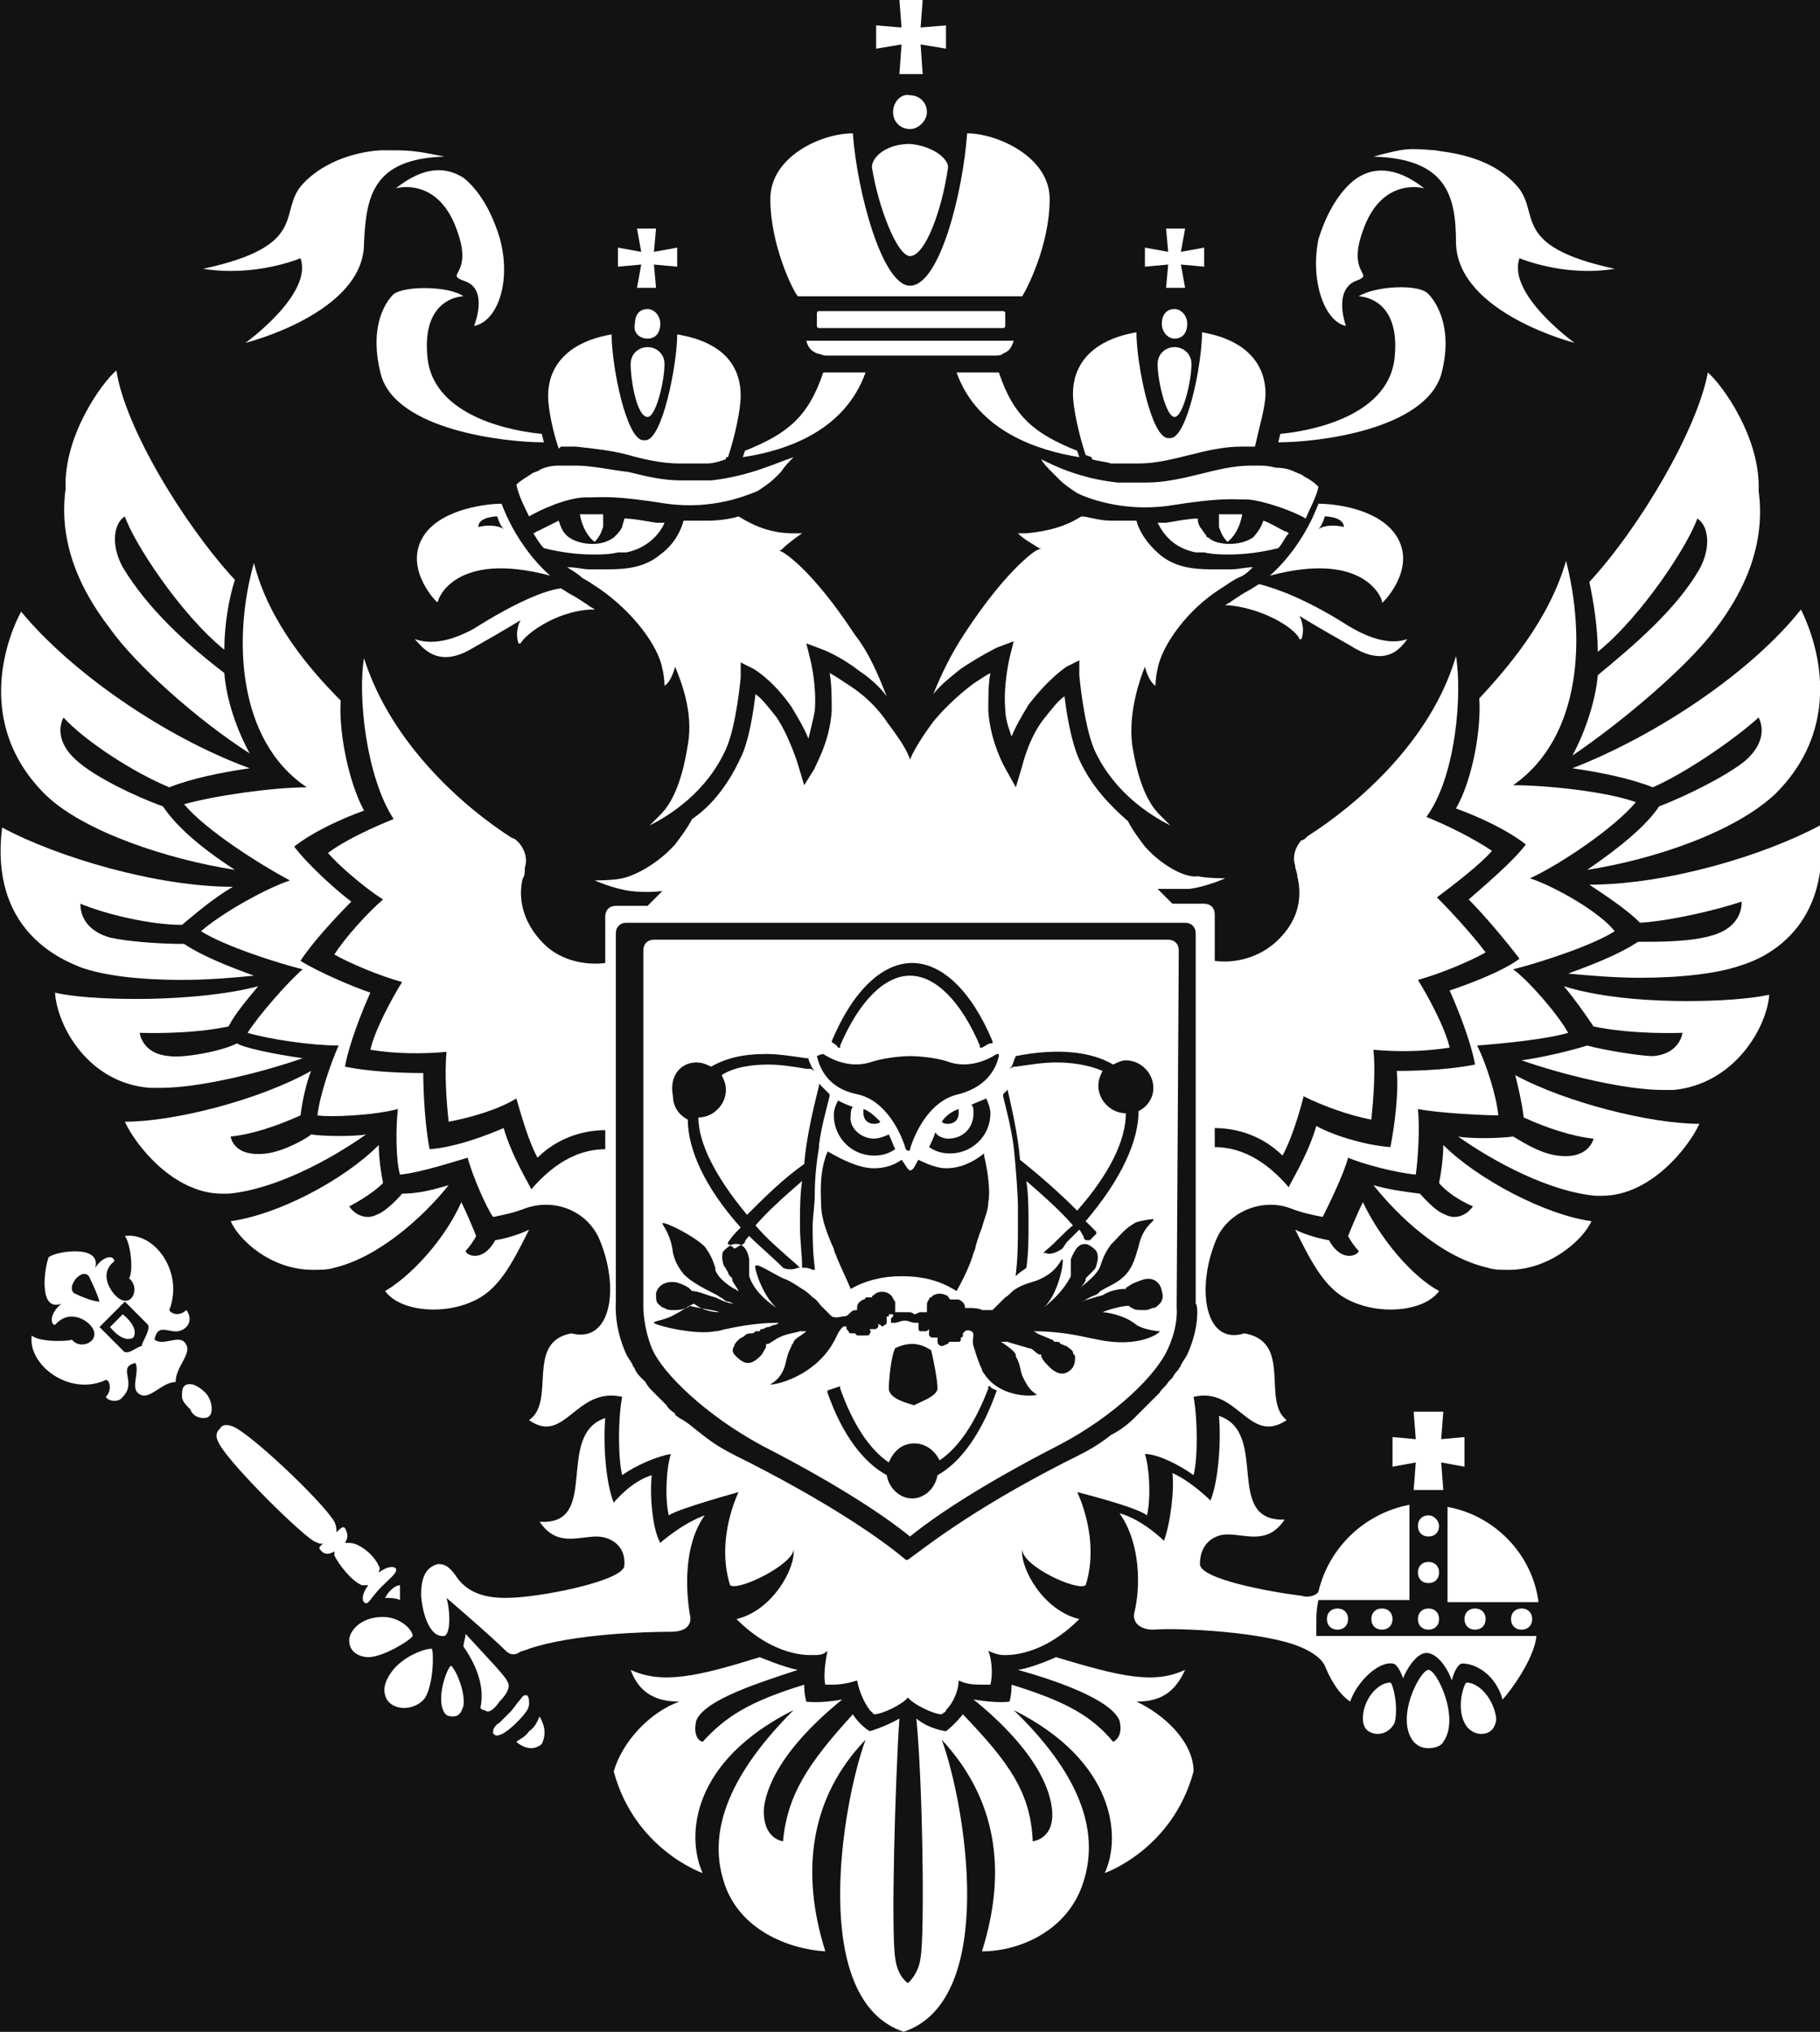 <?xml version="1.0" encoding="UTF-8"?> <svg xmlns="http://www.w3.org/2000/svg" width="86" height="96" viewBox="0 0 86 96" fill="none"><rect x="0" y="0" width="86" height="96" fill="#808080" stroke="none"/><g clip-path="url(#clip0_36_2)"><rect width="86" height="96" fill="#121212"></rect><path d="M67.5 71.6C67.2 71.6 67 71.8 67 72.1C67 72.4 67.2 72.6 67.5 72.6C67.8 72.6 68 72.4 68 72.1C68 71.9 67.8 71.6 67.5 71.6Z" fill="white"></path><path d="M69.2 76.5C69.2 76.8 69.4 77 69.7 77C70 77 70.2 76.8 70.2 76.5C70.2 76.2 70 76 69.7 76C69.4 76 69.2 76.2 69.2 76.5Z" fill="white"></path><path d="M67.5 76C67.2 76 67 76.2 67 76.5C67 76.8 67.2 77 67.5 77C67.8 77 68 76.8 68 76.5C68 76.2 67.8 76 67.5 76Z" fill="white"></path><path d="M71.4 76.5C71.4 76.8 71.6 77 71.9 77C72.2 77 72.4 76.8 72.4 76.5C72.4 76.2 72.2 76 71.9 76C71.6 76 71.4 76.2 71.4 76.5Z" fill="white"></path><path d="M66.8 66.7L66.9 68L65.8 67.9V69.3L66.9 69.1L66.8 70.4H68.2L68.1 69.1L69.2 69.3V67.9L68.1 68L68.2 66.7H66.8Z" fill="white"></path><path d="M68.4 71.2V75.7H72.7C72.4 73.4 70.6 71.6 68.4 71.2Z" fill="white"></path><path d="M67.5 73.8C67.2 73.8 67 74 67 74.3C67 74.6 67.2 74.8 67.5 74.8C67.8 74.8 68 74.6 68 74.3C68 74 67.8 73.8 67.5 73.8Z" fill="white"></path><path d="M69.3 79.5C69.2 79.5 68.8 80.6 69.2 81.4C69.4 81.8 69.8 82 70.2 81.9C70.6 81.8 70.7 81.4 70.7 81.2C70.6 80.3 69.9 79.5 69.3 79.5Z" fill="white"></path><path d="M65.7 79.5C65.1 79.5 64.4 80.3 64.4 81.2C64.4 81.5 64.5 81.8 64.9 81.9C65.3 82 65.7 81.8 65.9 81.4C66.1 80.6 65.8 79.5 65.7 79.5Z" fill="white"></path><path d="M67.5 78.9C67.1 78.9 65.9 81.2 66.8 82.3C67 82.5 67.2 82.6 67.5 82.6C67.8 82.6 68.1 82.5 68.2 82.3C69 81.2 67.9 78.9 67.5 78.9Z" fill="white"></path><path d="M62.2 76.5C62.2 76 62.3 75.6 62.3 75.6H66.6V75.2V72V71.1C64.5 71.5 62.8 73.1 62.3 75.2C62.2 75.4 61.8 75.5 61.5 75.4C59.9 75.2 56.7 74.6 56.7 73.9C56.7 72.9 57.4 72.5 58 72.5C58.9 72.5 59.9 73 60.7 71.8C57.8 71.9 60 67.7 57.6 66.9C57.7 68 57.6 69.9 57.2 70.9C57.2 70.9 56.3 70 55.4 69.6C55.5 70.4 55.3 72 55 72.8C55 72.8 54 71.8 52.9 71.5C53.9 72.9 53.9 75 53.6 76.2C53.5 76.6 53.8 77 54.5 77C55.7 76.9 59.7 77.1 61.4 77.8C61.9 78 62.4 78.3 62.6 78.7C62.8 79.2 63.2 80 63.8 80.4C64.1 79.5 65.1 78.5 65.8 78.6C66 78.6 66.2 79 66.3 79.3C66.4 79 66.9 78.1 67.4 78.1C67.9 78.1 68.4 78.8 68.6 79.4C68.7 79 68.9 78.6 69.1 78.6C69.8 78.6 70.7 79.2 71 80.3C71.3 80 72.5 78.4 72.6 77.3H62.2C62.2 77.4 62.2 77 62.2 76.5Z" fill="white"></path><path d="M64.8 76.5C64.8 76.8 65 77 65.3 77C65.6 77 65.8 76.8 65.8 76.5C65.8 76.2 65.6 76 65.3 76C65 76 64.8 76.2 64.8 76.5Z" fill="white"></path><path d="M62.7 76.5C62.7 76.8 62.9 77 63.2 77C63.5 77 63.7 76.8 63.7 76.5C63.7 76.2 63.5 76 63.2 76C62.9 76 62.7 76.2 62.7 76.5Z" fill="white"></path><path d="M21.3 78.7C21.1 78.9 20.7 80 20.9 80.7C21 81 21.1 81.1 21.4 81.1C21.7 81.1 21.8 80.9 21.9 80.6C22 79.9 21.5 78.8 21.3 78.7Z" fill="white"></path><path d="M25 81.8C24.8 82.1 24.5 82.2 24.4 82.3C24.5 82.4 24.8 82.6 25.1 82.6C25.3 82.6 25.5 82.5 25.6 82.4C25.9 81.8 25.6 81.3 25.5 81.1C25.4 81.3 25.3 81.6 25 81.8Z" fill="white"></path><path d="M23.6 80.4C24 80 24.1 79.7 24 79.5C23.9 79.2 23 78.3 22 77.2C22 77.4 21.9 77.6 21.9 77.8C22.6 78.8 22.9 79.8 22.7 80.7C22.8 80.8 22.8 80.8 22.9 80.8C23.1 81 23.4 80.7 23.6 80.4Z" fill="white"></path><path d="M25 80.5C25 80.3 25 80.2 24.9 80.1H24.8C24.7 80.1 24.6 80.3 24.5 80.4C24.4 80.5 24.3 80.7 24.1 80.9C23.9 81.1 23.8 81.2 23.6 81.4C23.4 81.5 23.3 81.7 23.3 81.8C23.3 81.8 23.3 81.8 23.3 81.9C23.4 82 23.4 82 23.5 82C23.6 82 23.9 81.9 24.4 81.4C24.9 80.9 25 80.7 25 80.5Z" fill="white"></path><path d="M18.4 75.2C18.4 75.2 18.3 75.3 18.2 75.5C18.4 75.5 18.7 75.5 18.9 75.6C18.9 75.4 18.9 75.1 18.9 74.9C18.7 74.9 18.5 75.1 18.4 75.2Z" fill="white"></path><path d="M21.1 75.5C21.1 75.5 23.2 77.3 23.9 78C24.1 78.2 24.3 78.2 24.5 78.1C24.6 78 24.8 78 25 77.9C27.1 77.2 30.5 77.1 31.7 77.1C32.5 77.1 32.7 76.7 32.6 76.3C32.4 75.1 32.3 73 33.3 71.6C32.2 72 31.2 72.9 31.2 72.9C30.8 72.2 30.7 70.5 30.8 69.7C29.8 70 29 71 29 71C28.6 70 28.5 68.1 28.6 67C26.2 67.8 28.4 72.1 25.5 71.9C26.3 73.1 27.3 72.6 28.2 72.6C28.8 72.6 29.6 73 29.5 74C29.4 74.7 25.5 75.5 23.9 75.5C22.8 75.5 22 75.2 21.5 74.4C21.2 74 21 73.9 20.7 73.9C20.3 74 19.9 74.3 19.9 75.3C19.9 75.9 20.2 77.3 20.9 77.3C21.3 77.4 21.3 76.2 21.1 75.5Z" fill="white"></path><path d="M17.1 74.9C17.2 74.9 17.3 74.9 17.4 74.9C17.1 75.3 17.1 75.6 17.2 75.7C17.4 75.9 17.5 75.5 18 75C18.5 74.5 18.8 74.3 18.7 74.1C18.6 74 18.3 74 17.9 74.3C17.9 74.2 18 74.1 17.9 74C17.7 73.5 17 72.9 16.5 72.9C16.4 72.9 16.4 72.9 16.3 72.9C16.5 72.6 16.4 72.4 16.3 72.2C16.2 72.1 16.1 72.2 15.9 72.4C15.9 72.3 15.9 72.1 15.8 71.9C15.2 70.9 11.8 67.7 11 67.4C10.5 67.2 10.4 67.5 10.4 67.5C10.4 67.5 10.1 67.7 10.3 68.1C10.6 68.9 13.9 72.2 14.8 72.8C15 72.9 15.2 73 15.3 72.9C15.1 73.1 15 73.1 15.2 73.3C15.3 73.4 15.5 73.5 15.8 73.3C15.8 73.4 15.8 73.4 15.8 73.5C16 73.9 16.6 74.7 17.1 74.9Z" fill="white"></path><path d="M19.5 77.3C19.5 77 18.9 76.4 18.1 76.4C17 76.4 16.5 77.1 16.5 77.5C16.5 78.2 17.2 78.3 17.4 78.3C18.1 78.3 19.4 77.5 19.5 77.3Z" fill="white"></path><path d="M18.5 79C18.2 79.4 18.1 79.8 18.2 80.1C18.3 80.5 18.7 80.7 19.1 80.7C19.5 80.7 19.9 80.5 20.1 80.2C20.5 79.5 20.5 78 20.4 77.9C20 77.9 19 78.3 18.5 79Z" fill="white"></path><path d="M8.7 63.4C8.4 63.1 7.7 63.6 7.3 63.3C7.5 62.3 8.2 63.3 8.8 62.7C9.1 62.4 8.9 62 8.8 61.9C8.5 62.2 8.1 62.1 8 61.9C8.7 60.1 7.3 58.2 5.9 58.4C6.2 58.8 6.3 60.1 6.1 60.4C6.6 60.8 6.3 61.7 5.7 61.4C5.3 61.2 4.6 60.2 5.4 59.6C5.4 59.3 4.9 59.3 4.5 59.9C4.8 58.8 2.7 59.1 2.3 59.4C2.1 59.9 1.8 62 2.9 61.6C2.3 62.1 2.4 62.6 2.6 62.6C3.3 61.8 4.2 62.4 4.4 62.8C4.7 63.4 3.8 63.8 3.4 63.3C3.1 63.4 1.8 63.4 1.5 63.1C1.3 64.5 3.3 66 5 65.2C5.2 65.2 5.3 65.7 5 66C5.1 66.2 5.6 66.3 5.8 66C6.5 65.3 5.5 64.6 6.4 64.4C6.6 64.8 6.2 65.5 6.5 65.8C7 66.3 7.6 65.3 8.3 65.3C8.3 64.5 9.2 63.9 8.7 63.4ZM3.5 61.1C3.5 61.1 3.2 60.9 3.6 60.4C4 60 4.2 60.3 4.2 60.3C4.2 60.3 4.6 61.1 4.7 61.5C4.3 61.5 3.5 61.1 3.5 61.1ZM6.7 63.6C6.5 63.6 6 64.1 5.8 63.8L4.7 62.7L5.3 62.1L5.9 61.5L7 62.6C7.1 62.9 6.7 63.4 6.7 63.6Z" fill="white"></path><path d="M9 65.4C8.9 65.4 8.8 65.4 8.7 65.5C8.6 65.6 8.6 65.8 8.6 66C8.6 66.2 8.8 66.4 9 66.6C9.1 66.9 9.4 67 9.6 67C9.7 67 9.8 67 9.9 66.9C10.1 66.7 10 66.1 9.7 65.8C9.5 65.6 9.2 65.4 9 65.4Z" fill="white"></path><path d="M5.8 62.1L5.5 62.4L5.2 62.7C5.2 62.7 5.8 63.5 6.3 63.2C6.6 62.7 5.8 62.1 5.8 62.1Z" fill="white"></path><path d="M64.2 59.1C64.2 59.3 63.4 59.7 62.8 58.6C62.2 58.5 61.6 58.3 61.2 58.1C61.9 59.5 62.5 60.7 63.5 61.3C65 62.2 67.3 62 68 61C66.7 60.3 65.2 58.5 64.4 56.8C64.2 57.2 63.9 57.9 63.7 58.4C63.8 58.6 64 58.9 64.2 59.1Z" fill="white"></path><path d="M78.1 37.2C79.7 36.5 82 34.9 83.1 33.9C83.2 34.1 83.6 35 82.4 36C81.5 36.7 79.7 37.6 78.4 38.1C77.8 39 76.6 40 75 41.1C78.2 40.6 82 39.3 83.9 37.5C87.4 34 85.6 29.8 85.1 28.8C82.8 31.7 78.4 34.7 74.3 36.3C75.7 36.5 77.1 36.8 78.1 37.2Z" fill="white"></path><path d="M75.5 30.8C77.6 29.1 79.8 25.7 80.2 24.5C80.7 24.8 80.9 25.8 80.3 26.9C79.2 28.8 77.2 30.5 75.5 31.9C75.4 33.1 74.9 34.6 74.3 35.7C76.8 34 79.7 31.5 81 29.8C82.7 27.6 83.4 25.4 83.1 23.2C83.2 20.7 81.4 18.2 80.7 17.6C80.2 20.3 77.5 24.9 75.1 27.5C75.3 28.4 75.5 29.7 75.5 30.8Z" fill="white"></path><path d="M73.9 46.6C74.4 47.2 74.9 47.9 75.3 48.5C77.2 48.9 79.5 48.8 79.5 48.8C79.5 48.8 79.4 49.8 78.1 49.9C77.5 49.9 75.7 49.6 75 49.4C74.7 49.5 73.3 49.9 71.9 50.1C73.9 50.8 76.8 51.5 78.6 51.5C78.8 51.5 78.9 51.5 79.1 51.5C82 51.2 83.5 48.5 83.6 47C82.7 47.2 81.2 47.3 79.7 47.3C78.3 47.3 75.8 47.2 73.9 46.6Z" fill="white"></path><path d="M86 39C83.4 40.4 78.8 41.8 75.1 41.8C76 42.4 76.9 43 77.5 43.6C79 43.5 81.1 43 82.3 42.6C82.3 42.8 82.3 43.8 80.9 44.2C79.9 44.5 78.5 44.5 77.4 44.5C76.5 45.1 75.2 45.6 74.1 46C75.1 46.1 76.4 46.2 77.5 46.2C79.4 46.2 81.2 46 82.3 45.6C83.3 45.3 86.6 43.9 86 39Z" fill="white"></path><path d="M72 52.8C73.1 53.3 74.3 53.7 75.3 53.8C75.3 53.8 75.1 54.8 73.6 54.6C72.7 54.5 71.7 53.8 71.5 53.7C70.8 53.8 69.4 53.8 68.9 53.7C70.6 54.9 73.2 56.3 75.4 56.5C75.5 56.5 75.6 56.5 75.7 56.5C78 56.5 79.8 54.2 80.3 53.1C78 53.1 74 52.1 71.6 50.8C71.7 51.2 71.9 52 72 52.8Z" fill="white"></path><path d="M68 55.9C68.6 56.6 69.6 57 69.6 57C69.6 57 69.3 57.5 68.7 57.5C68.5 57.5 68.3 57.4 68.1 57.3C67.7 57.1 67.1 56.4 67.1 56.4C66.3 56.3 65.6 56.2 64.9 56C66.1 57.5 68.1 59.4 70.3 59.9C70.6 60 70.9 60 71.3 60C73.2 60 74.8 58.6 75.2 57.7C73 57.4 69.8 55.7 68.2 54.1C68.2 54.7 68.1 55.4 68 55.9Z" fill="white"></path><path d="M53.7 80.4C54.8 80.4 55.5 80 56 78.9C54.5 79.6 52.9 79.2 49.9 78.3C49.9 78.3 48.8 78.8 48.1 78.9C49.9 79.4 52.5 80.3 52.9 81.3C53.1 82.1 52.6 82.3 52.6 82.3C51.6 81.1 50.4 80.4 47.8 79.6C47.8 80.1 47.7 80.4 47.7 80.4C47.7 80.4 47.2 80.5 46 80.3C47 81.1 49.4 83.2 49.7 85.4C49.9 86.9 48.8 87 48.8 87C48.7 84.7 47.7 83.3 45.5 81C45.5 81 45.1 81.5 44.7 81.8C44.7 81.8 43.9 81.7 43.3 81.2C43.6 84.2 43.7 91.4 43.5 92.5C43.4 93.3 42.9 93.7 42.9 93.7C42.9 93.7 42.4 93.4 42.3 92.5C42.1 91.3 42.3 84.1 42.5 81.2C41.8 81.6 41.1 81.8 41.1 81.8C40.6 81.5 40.3 81 40.3 81C38.2 83.3 37.2 84.8 37 87C37 87 36 86.9 36.1 85.4C36.4 83.2 38.8 81.1 39.8 80.3C38.7 80.5 38.1 80.4 38.1 80.4C38.1 80.4 38 80.1 38 79.6C35.4 80.4 34.3 81.1 33.2 82.3C33.2 82.3 32.7 82.2 32.9 81.3C33.3 80.3 35.9 79.5 37.7 78.9C37.1 78.8 35.9 78.3 35.9 78.3C33 79.2 31.3 79.6 29.8 78.9C30.2 80 31 80.4 32.1 80.4C30.7 80.9 29.4 82.3 29 83.7C30 87.4 33.2 88.5 33.2 88.5C32.4 86.7 32.7 83.2 37.5 80.8C34.6 83.7 33.4 86.4 34.2 88.9C34.9 91.2 37.3 92.1 39 92.2C37.8 88.4 38.3 84.9 40.9 82.2C39.8 85.2 38.2 94.5 42.7 96C47.2 94.5 45.6 85.2 44.5 82.2C47.1 85 47.6 88.4 46.4 92.2C48.2 92.2 50.5 91.2 51.2 88.9C52 86.4 50.9 83.7 47.9 80.8C52.7 83.2 53 86.8 52.2 88.5C52.2 88.5 55.4 87.4 56.4 83.7C56.4 82.3 55 81 53.7 80.4Z" fill="white"></path><path d="M22.7 61.3C23.7 60.7 24.3 59.5 25 58.1C24.6 58.3 24 58.5 23.4 58.6C22.8 59.7 22 59.3 22 59.1C22.2 58.9 22.4 58.6 22.5 58.4C22.3 57.9 22 57.2 21.8 56.8C21 58.6 19.4 60.3 18.2 61C18.9 62 21.2 62.2 22.7 61.3Z" fill="white"></path><path d="M11.1 41.1C9.4 40 8.3 39 7.7 38.1C6.3 37.6 4.5 36.7 3.7 36C2.5 35 2.9 34.1 3 33.9C4 35 6.3 36.5 8 37.2C9 36.8 10.4 36.5 11.8 36.3C7.7 34.8 3.3 31.7 1 28.9C0.5 29.8 -1.4 34.1 2.2 37.6C4 39.3 7.9 40.6 11.1 41.1Z" fill="white"></path><path d="M11.8 35.6C11.2 34.5 10.7 33.1 10.6 31.8C8.9 30.5 7 28.8 5.8 26.8C5.2 25.7 5.4 24.7 5.9 24.4C6.3 25.6 8.5 29 10.6 30.7C10.6 29.6 10.8 28.3 11.1 27.4C8.7 24.8 5.9 20.2 5.5 17.5C4.8 18.1 3 20.6 3.1 23.1C2.8 25.3 3.5 27.5 5.2 29.7C6.4 31.4 9.3 34 11.8 35.6Z" fill="white"></path><path d="M10.8 48.5C11.1 47.9 11.7 47.2 12.2 46.6C10.3 47.1 7.8 47.2 6.5 47.2C4.9 47.2 3.4 47.1 2.6 46.9C2.7 48.5 4.2 51.2 7.1 51.4C7.3 51.4 7.4 51.4 7.6 51.4C9.4 51.4 12.3 50.7 14.3 50C12.9 49.8 11.5 49.5 11.2 49.3C10.4 49.7 8.6 50 8 49.9C6.7 49.8 6.6 48.8 6.6 48.8C6.6 48.8 8.9 48.9 10.8 48.5Z" fill="white"></path><path d="M3.8 45.7C4.9 46.1 6.6 46.3 8.6 46.3C9.8 46.3 11 46.2 12 46.1C10.9 45.7 9.6 45.2 8.7 44.6C7.6 44.6 6.1 44.5 5.2 44.3C3.8 43.9 3.8 42.9 3.8 42.7C5 43.2 7.1 43.7 8.6 43.7C9.2 43.2 10 42.5 11 41.9C7.4 41.9 2.7 40.5 0.1 39.1C-0.5 43.9 2.8 45.3 3.8 45.7Z" fill="white"></path><path d="M10.5 56.4C10.6 56.4 10.7 56.4 10.8 56.4C13 56.2 15.6 54.8 17.3 53.6C16.8 53.7 15.3 53.7 14.7 53.6C14.5 53.8 13.4 54.4 12.6 54.5C11 54.7 10.9 53.7 10.9 53.7C11.9 53.6 13.1 53.2 14.2 52.7C14.3 51.9 14.5 51.1 14.7 50.6C12.2 52 8.2 53 5.9 53C6.4 54.1 8.2 56.4 10.5 56.4Z" fill="white"></path><path d="M14.8 60C15.1 60 15.5 60 15.8 59.9C17.9 59.4 20 57.5 21.2 56C20.5 56.2 19.8 56.4 19 56.4C19 56.4 18.5 57 18 57.3C17.8 57.4 17.6 57.5 17.4 57.5C16.8 57.5 16.5 57 16.5 57C16.5 57 17.5 56.5 18.1 55.9C18 55.4 17.9 54.7 17.9 54.1C16.2 55.8 13.1 57.4 10.9 57.7C11.3 58.6 12.8 60 14.8 60Z" fill="white"></path><path d="M42.2 5.3C42.2 5.8 42.6 6.1 43 6.1C43.4 6.1 43.8 5.7 43.8 5.3C43.8 4.8 43.4 4.5 43 4.5C42.6 4.4 42.2 4.8 42.2 5.3Z" fill="white"></path><path d="M42.5 3.5H43.6L43.5 2.1L44.7 2.3V1.2L43.5 1.3L43.6 0H42.5L42.6 1.3L41.4 1.2V2.3L42.6 2.1L42.5 3.5Z" fill="white"></path><path d="M38.6 16.7C38.7 16.7 38.9 16.8 39 16.8H47C47.2 16.8 47.3 16.8 47.4 16.7C47.7 16.6 47.8 16.4 47.9 16.1H38.1C38.2 16.5 38.4 16.6 38.6 16.7Z" fill="white"></path><path d="M47.4 15.5C47.5 15.5 47.5 15.4 47.5 15.4V14.8C47.5 14.7 47.4 14.7 47.4 14.7H38.7C38.6 14.7 38.6 14.8 38.6 14.8V15.4C38.6 15.5 38.7 15.5 38.7 15.5H47.4Z" fill="white"></path><path d="M48.3 14C48.5 13.7 49.6 11.6 49.6 9.4C49.6 7.4 47.1 6.3 45.7 6.3C45.5 9.1 44.4 13.5 43 13.5C41.7 13.5 40.5 9.1 40.3 6.3C38.8 6.3 36.4 7.4 36.4 9.4C36.4 11.6 37.5 13.8 37.7 14H48.3Z" fill="white"></path><path d="M43 12.1C43.7 12.1 44.5 10 44.8 7.9C44.8 7.5 44.1 6.9 43 6.8C41.9 6.8 41.2 7.4 41.2 7.9C41.5 9.8 42.4 12.1 43 12.1Z" fill="white"></path><path d="M55.7 44.9C55.7 44.6 55.5 44.4 55.2 44.4H30.9C30.6 44.4 30.4 44.6 30.4 44.9V61.6V61.7V61.8C30.4 61.8 30.4 62.7 30.8 63.7C31.3 64.9 33.4 66.9 36 68.3C39.7 70.2 41.9 71.7 43 72.6C44.1 71.7 46.3 70.2 50 68.3C52.7 66.9 54.7 64.9 55.2 63.7C55.7 62.6 55.6 61.8 55.6 61.8L55.7 44.9ZM47.5 51C47.8 52.3 48.1 53.6 48.2 54.8C49.2 55.6 50.1 56.4 50.9 57.2C52.4 55.5 53.2 53.9 53.2 52.6C52.5 52.6 51.9 52 51.9 51.3C51.9 51 52 50.8 52.1 50.6C51.4 50.3 50.6 50.2 49.9 50.2C49.3 50.2 48.7 50.3 48 50.4H47.9L47.7 50.5L47.8 50.4C47.9 50.2 47.9 50.1 48 49.9C50 49.5 51.6 49.7 52.6 50.3C52.8 50.2 53 50.1 53.2 50.1C53.9 50.1 54.5 50.7 54.5 51.4C54.5 51.9 54.2 52.3 53.8 52.5C53.8 53.9 53 55.7 51.3 57.7C51.4 57.8 51.5 57.9 51.6 58C51.7 58.1 51.7 58.1 51.8 58.2V58.3C51.7 58.4 51.6 58.5 51.5 58.6H51.4C51.4 58.6 51.4 58.6 51.3 58.6C51.2 58.5 51.2 58.5 51.2 58.4C51.1 58.3 51.1 58.2 51 58.1C50.8 58.3 50.6 58.5 50.4 58.7L50.2 59C49.9 59.2 49.6 59.3 49.4 59.2H49.3L49.4 59.1C49.9 58.7 50.3 58.2 50.7 57.9C50.1 57.2 49.3 56.5 48.5 55.8C48.6 56.5 48.6 57.2 48.6 57.9C48.6 58.5 48.6 59.2 48.5 59.9C48.4 60 48.2 60.1 48.1 60.2L48 60.3V60.2C48.1 59.4 48.1 58.6 48.1 57.9C48.1 57.7 48.1 57.4 48.1 57.2V57C48.1 56.5 48 55.1 47.9 54.2C47.8 53.4 47.6 52.6 47.4 51.8V51.7C47.5 51.6 47.6 51.5 47.7 51.4L47.5 51ZM39.3 49.2C40.3 46.8 41.7 45.5 43.1 45.5C44.5 45.5 45.9 46.8 46.9 49.2V49.3H46.8C46.7 49.3 46.6 49.4 46.4 49.5H46.3V49.4C45.4 47.3 44.2 46.1 43 46.1C41.8 46.1 40.6 47.3 39.7 49.4V49.5H39.6C39.5 49.3 39.3 49.3 39.3 49.2ZM38.9 49.8C39.2 50 40.1 50.5 41.1 50.2C42 49.9 43 49.9 43 49.9C43 49.9 44.1 49.9 44.9 50.2C45.9 50.5 46.8 50 47.1 49.8C47.2 49.8 47.2 49.8 47.2 49.9C47.1 50.3 46.8 51.3 45.3 51.7C43.9 52 43.2 53.6 43 54.3C43 54.4 42.9 54.4 42.8 54.3C42.6 53.6 41.9 52 40.5 51.7C39 51.4 38.7 50.3 38.6 49.9C38.8 49.8 38.9 49.8 38.9 49.8ZM41.3 53.8C41.5 53.8 41.8 53.7 42 53.6C42.1 53.8 42.2 54.1 42.3 54.3C42 54.5 41.7 54.6 41.3 54.6C40.2 54.6 39.4 53.7 39.4 52.7C39.4 52.4 39.5 52.2 39.6 52C39.8 52.1 40 52.2 40.3 52.3C40.2 52.4 40.2 52.6 40.2 52.7C40.1 53.3 40.7 53.8 41.3 53.8ZM40.8 52.6C40.8 52.5 40.8 52.5 40.8 52.4C41.1 52.5 41.4 52.8 41.6 53C41.5 53.1 41.4 53.1 41.3 53.1C41 53.1 40.8 52.9 40.8 52.6ZM41.3 55.2C41.7 55.2 42.2 55.1 42.6 54.8C42.7 54.9 42.9 55.3 43 55.3C43.2 55.3 43.3 54.9 43.4 54.8C43.8 55 44.3 55.2 44.7 55.2C45.4 55.2 46 54.9 46.5 54.5C46.5 54.5 46.5 54.5 46.5 54.6C46.7 55.4 46.8 56.4 46.7 56.8C46.7 57.2 46.5 57.6 46.4 58C46.2 58.5 46.1 58.9 46.1 58.9C46.1 58.9 46.1 59 46 59.2C45.9 59.6 45.6 60.3 45.2 61C44.4 60.5 43.6 60.3 42.6 60.3C41.7 60.3 40.9 60.5 40.2 60.9C39.9 60.2 39.6 59.6 39.5 59.3C39.4 59.1 39.4 59 39.4 59C39.4 59 39.2 58.6 39 58C38.9 57.7 38.8 57.3 38.8 56.9C38.8 56.6 38.7 55.6 39 54.7C39 54.6 39.1 54.5 39.1 54.4C39.8 54.8 40.6 55.2 41.3 55.2ZM44.8 53.8C45.5 53.8 46 53.3 46 52.6C46 52.4 46 52.3 45.9 52.2C46.1 52.1 46.4 52 46.6 51.9C46.7 52.1 46.8 52.4 46.8 52.6C46.8 53.7 45.9 54.5 44.9 54.5C44.5 54.5 44.2 54.4 43.9 54.2C44 54 44.1 53.8 44.2 53.5C44.3 53.7 44.6 53.8 44.8 53.8ZM44.5 53C44.7 52.7 45 52.5 45.3 52.4C45.3 52.5 45.3 52.5 45.3 52.6C45.3 52.9 45.1 53.1 44.8 53.1C44.7 53.1 44.6 53.1 44.5 53ZM32.9 50.2C33.2 50.2 33.4 50.3 33.6 50.4C34.3 50 35.1 49.8 36.2 49.8C36.8 49.8 37.4 49.9 38.1 50H38.2C38.2 50.1 38.3 50.3 38.4 50.5L38.5 50.6L38.3 50.5C38.2 50.5 38.2 50.5 38.1 50.5C37.5 50.4 36.9 50.3 36.3 50.3C35.6 50.3 34.7 50.4 34.1 50.8C34.2 51 34.3 51.2 34.3 51.5C34.3 52.2 33.7 52.8 33 52.8C33 54 33.8 55.6 35.3 57.4C36.1 56.6 37 55.7 38 55C38.1 53.8 38.4 52.5 38.7 51.3V51.2L38.8 51.3C38.9 51.4 39 51.5 39.1 51.6C39.1 51.6 39.1 51.6 39.2 51.7V51.8C39 52.6 38.8 53.3 38.7 54.1V54.2C38.6 54.8 38.5 55.6 38.5 56.4C38.5 57 38.4 57.5 38.4 57.9C38.4 58.5 38.4 59.1 38.5 59.9V60H38.4C38.2 59.9 38.1 59.9 38 59.9H37.9V59.8C37.9 59.3 37.8 58.6 37.8 57.9C37.8 57.2 37.8 56.5 37.9 55.8C37.1 56.5 36.3 57.2 35.7 57.9C36.2 58.5 36.9 59.1 37.7 59.8L37.8 59.9H37.7C37.5 60 37.2 60 37 59.9C36.4 59.3 35.9 58.9 35.4 58.4C35.3 58.5 35.2 58.6 35.2 58.7L35.1 58.8C35 58.8 34.9 58.9 34.7 59L34.6 58.9C34.6 58.9 34.5 58.9 34.5 58.8H34.4V58.7C34.6 58.4 34.8 58.2 35 58C33.3 56.1 32.5 54.3 32.5 52.9C32.1 52.7 31.8 52.3 31.8 51.8C31.6 50.8 32.2 50.2 32.9 50.2ZM47.1 65.7C46.4 67.7 45.4 69.1 44.3 69.7C44.2 70.3 43.7 70.8 43.1 70.8C42.5 70.8 42 70.3 41.9 69.7C40.8 69.1 39.8 67.8 39.1 65.8V65.7L39.7 65.5V65.6C40.3 67.3 41.1 68.5 42 69.1C42.2 68.6 42.6 68.2 43.2 68.2C43.8 68.2 44.2 68.6 44.4 69C45.3 68.4 46.1 67.2 46.7 65.6V65.5H46.8C46.8 65.6 46.9 65.6 47.1 65.7ZM42 65.6C42 65.2 42.1 64.1 42.3 63.7C42.5 63.6 42.8 63.5 43.1 63.5C43.4 63.5 43.7 63.6 44 63.8C44.1 64.2 44.3 65.2 44.3 65.6C44.3 66 43.3 66.3 43.2 66.4C42.9 66.3 42 66.1 42 65.6ZM54.8 61.6C54.7 61.7 54.6 61.8 54.5 61.8C54.4 61.8 54.3 61.9 54.1 61.9H54C53.8 61.9 53.6 61.9 53.5 61.8C53.4 61.8 53.4 61.7 53.3 61.7C53 61.7 52.3 61.9 52.1 62C52.2 62 53.1 62.1 53.7 62.6C54 62.8 54.6 62.9 54.8 62.9C54.8 63 53.8 63.7 51.9 63.3L51.4 63.2C50.5 63 49.7 62.9 48.8 62.9C48.9 62.9 49 63 49 63C49.2 63.1 49.5 63.2 49.7 63.3C49.7 63.3 49.8 63.3 49.8 63.4H49.9C50 63.4 50.1 63.4 50.1 63.5C50.2 63.5 50.3 63.6 50.4 63.6C50.5 63.7 50.7 63.8 50.7 63.9C50.7 64 50.8 64 50.8 64.1C50.8 64.3 50.8 64.4 50.7 64.6C50.4 65 50 65 49.6 64.6L49.5 64.5C49.4 64.4 49.3 64.3 49.2 64.1V64C49.2 64 49.2 64 49.1 64C48.9 63.9 48.8 63.7 48.6 63.7C48.3 63.6 47.9 63.5 47.6 63.4C47.5 63.4 47.4 63.4 47.3 63.4C47.6 63.6 47.9 63.8 48 64C48 64 48 64 48 64.1C48.2 64.4 48.2 64.7 48.3 65C48.6 65.6 48.7 65.7 49 65.9C48.7 66 47.2 66 46.5 64.9C46.5 64.9 46.4 64.8 46.4 64.7C46.2 64.3 46.1 63.9 46 63.6C45.9 63.3 46.1 63 45.9 62.9C45.7 62.8 45.6 62.9 45.6 62.9C45.5 63 45.5 63 45.5 63V63.1C45.5 63.2 45.4 63.2 45.4 63.2V63.3C45.4 63.3 45.4 63.4 45.3 63.4C45.3 63.4 45.3 63.4 45.2 63.4C45.1 63.4 45.1 63.4 45 63.4C45 63.4 45 63.4 44.9 63.4C44.9 63.4 44.8 63.4 44.8 63.5C44.7 63.5 44.6 63.6 44.5 63.6C44.4 63.6 44.3 63.5 44.3 63.4C44.3 63.3 44.3 63.3 44.3 63.2C44.2 63.2 44.2 63.2 44.1 63.2C44 63.2 44 63.2 43.9 63.1C43.9 63 43.9 62.9 43.9 62.9C43.9 62.8 43.9 62.8 43.9 62.8C43.8 62.9 43.8 62.9 43.7 62.9C43.6 62.9 43.6 62.9 43.5 62.9C43.4 62.9 43.4 62.8 43.4 62.7V62.6C43.4 62.6 43.4 62.6 43.4 62.5C43.4 62.5 43.4 62.5 43.3 62.5H43.2C43.1 62.5 42.9 62.4 42.8 62.4C42.8 62.4 42.8 62.4 42.7 62.4C42.6 62.4 42.4 62.5 42.3 62.5H42.2H42.1C42.1 62.5 42.1 62.5 42.1 62.4C42.1 62.4 42.1 62.4 42.1 62.3L42.2 62.2C42.2 62.2 42.2 62.2 42.2 62.1C42.1 62.1 42.1 62.1 42 62.1V62.2C42 62.2 42 62.2 41.9 62.2V62.3V62.4C41.9 62.5 41.9 62.6 41.8 62.6C41.7 62.7 41.7 62.7 41.6 62.6C41.6 62.6 41.5 62.6 41.5 62.5C41.5 62.5 41.4 62.5 41.4 62.4C41.4 62.4 41.4 62.5 41.5 62.5C41.5 62.6 41.5 62.6 41.5 62.7C41.4 62.8 41.4 62.8 41.3 62.8H41.2H41.1C41.1 62.9 41.2 62.9 41.1 63C41.1 63.1 41 63.1 40.9 63.1C40.8 63.1 40.8 63.1 40.7 63.1C40.7 63.1 40.7 63.1 40.6 63.1H40.5L40.4 63C40.4 63 40.3 63 40.2 63C40.2 63 40.1 63 40.1 62.9L40 62.8V62.7C39.8 62.5 39.5 63.2 39.5 63.2C38.6 65.1 36.4 65.5 36.4 65.4C36.4 65.4 36.9 65.2 37.1 64.5C37.2 64.1 37.2 64 37.4 63.6C37.4 63.5 37.5 63.5 37.5 63.4C37.6 63.2 37.9 63.1 38.1 62.9C38 62.9 37.9 62.9 37.8 62.9C37.5 63 37.2 63 36.8 63.2C36.6 63.3 36.5 63.4 36.3 63.5C36.3 63.5 36.3 63.5 36.2 63.5V63.6C36.2 63.7 36.1 63.8 36 64L35.9 64.1C35.5 64.5 35.2 64.5 34.8 64.1L34.7 64C34.6 63.9 34.6 63.7 34.7 63.6C34.7 63.5 34.8 63.4 34.9 63.3C35 63.2 35.1 63.2 35.2 63.1C35.3 63 35.4 63 35.5 63C35.6 63 35.6 63 35.7 62.9C35.7 62.9 35.8 62.9 35.9 62.9C35.9 62.9 35.9 62.8 36 62.8C36.1 62.8 36.2 62.7 36.3 62.7C36.4 62.7 36.5 62.6 36.6 62.6C36.6 62.6 36.7 62.6 36.8 62.5C36 62.5 35.2 62.6 34.3 62.8C34.2 62.8 34 62.9 33.8 62.9C32.8 63.1 30.9 62.6 30.9 62.5C30.9 62.4 31.4 62.4 31.9 62.1C32.3 61.9 32.5 61.7 32.8 61.6C33.3 62 33.9 62 34 62C33.8 61.9 32.9 61.8 32.6 61.7C32.6 61.7 32.5 61.8 32.4 61.8C32.2 61.9 32 61.9 31.8 61.9C31.7 61.9 31.5 61.9 31.4 61.8C31.3 61.8 31.2 61.7 31.1 61.6C31 61.5 31 61.4 31 61.1C31.1 60.7 31.5 60.5 32 60.6C32.3 60.7 32.5 60.8 32.6 60.9L32.7 61C33 61 33.4 61.2 33.8 61.3C34.2 61.5 34.5 61.6 34.7 61.6C34.6 61.6 34.5 61.5 34.4 61.5C34.3 61.5 34.2 61.4 34.2 61.4C34.1 61.3 34 61.3 33.9 61.2C33.3 60.9 32.7 60.6 32.3 60.2C32 59.8 31.9 59.6 31.8 59.2C31.7 58.3 31.3 57.9 31.3 57.8C31.4 57.7 32.8 58.4 33.3 58.9C33.6 59.3 33.7 59.6 33.8 59.9V60C33.9 60.3 34.2 60.6 34.7 60.9C34.8 60.9 34.8 61 34.9 61C34.8 60.8 34.7 60.7 34.6 60.5V60.4L34.5 60.3C34.5 60.3 34.4 60.2 34.4 60.1C34.3 60 34.3 59.9 34.2 59.8C34.1 59.5 34.1 59.2 34.2 59.1C34.3 59 34.4 58.9 34.6 58.8C35 58.7 35.3 58.9 35.4 59.5C35.4 59.6 35.4 59.7 35.4 59.8C35.4 59.9 35.4 60 35.4 60.1V60.2C35.4 60.2 35.4 60.2 35.4 60.3C35.6 60.9 36.1 61.4 36.7 61.8C36 61.2 35.6 59.8 35.7 59.8C35.8 59.7 36.4 60.1 37 60.4C37.3 60.5 37.6 60.7 37.9 60.9C38.1 61 38.3 61.2 38.4 61.3C38.6 61.4 38.7 61.6 38.8 61.7C38.9 61.8 39 61.9 39.1 62C39.2 62.1 39.2 62.1 39.3 62.2C39.5 62.3 39.8 62.2 39.8 62.2C39.9 62.2 40 62.2 40.1 62.1C40.1 62.1 40.1 62.1 40.2 62C40.3 61.9 40.4 61.9 40.5 61.9V61.8C40.5 61.6 40.6 61.5 40.8 61.4C40.8 61.4 40.9 61.4 40.9 61.3H41H41.1H41.2C41.2 61.2 41.3 61.2 41.4 61.1C41.6 61 41.9 61 42.1 61.2C42.2 61.3 42.2 61.4 42.3 61.5V61.6C42.3 61.7 42.3 61.7 42.3 61.8C42.3 61.9 42.3 61.9 42.3 62C42.4 62 42.6 62 42.7 62C42.8 62 42.8 62 42.9 62C43 62 43.1 62 43.2 62.1C43.3 62.1 43.4 62 43.5 62C43.6 62 43.6 62 43.7 62H43.8C43.8 61.9 43.8 61.8 43.8 61.7C43.8 61.6 43.8 61.5 43.9 61.4C43.9 61.4 43.9 61.3 44 61.3L44.1 61.2C44.3 61.1 44.5 61.1 44.7 61.2C44.8 61.2 44.8 61.3 44.9 61.4C45 61.4 45 61.4 45.1 61.4H45.2H45.3C45.5 61.5 45.6 61.6 45.6 61.8C45.6 61.8 45.6 61.8 45.7 61.8H45.8C45.8 61.8 46.3 61.8 46.4 61.9H46.9C47 61.8 47 61.8 47.1 61.7C47.2 61.6 47.4 61.4 47.5 61.3C47.7 61.2 47.8 61 48 60.9C48.3 60.7 48.7 60.6 49 60.5C50 60.1 50.1 59.5 50.2 59.5C50.3 59.6 50 61.2 49.3 61.8C49.8 61.4 50.3 60.9 50.6 60.3C50.6 60.3 50.6 60.3 50.6 60.2V60.1C50.6 60 50.6 59.9 50.6 59.8C50.6 59.7 50.6 59.6 50.6 59.5C50.8 59 51 58.7 51.4 58.8C51.6 58.9 51.7 59 51.8 59.1C51.9 59.3 51.9 59.5 51.8 59.8C51.8 59.9 51.7 60 51.6 60.1C51.5 60.2 51.5 60.2 51.4 60.3L51.3 60.4V60.5C51.2 60.7 51.1 60.8 50.9 61C51 60.9 51 60.9 51.1 60.8C51.6 60.4 51.9 60.1 52 59.8C52.1 59.5 52.2 59.2 52.5 58.8C53 58.3 53.1 58.1 53.6 57.8C53.7 57.7 54.4 57.6 54.5 57.6C54.6 57.7 54 57.9 53.8 58.9C53.7 59.2 53.6 59.7 53.3 60.1C52.9 60.6 52.5 60.7 52 61L51.9 61.1C51.8 61.2 51.7 61.2 51.5 61.3C51.3 61.4 51.2 61.5 51.1 61.5C51.4 61.4 51.7 61.3 52.1 61.2C52.4 61 52.8 60.9 53.2 60.9C53.2 60.9 53.2 60.8 53.3 60.8C53.4 60.7 53.6 60.6 53.9 60.5C54.4 60.3 54.8 60.5 54.9 61C55 61.3 54.9 61.5 54.8 61.6Z" fill="white"></path><path d="M72.3 41.5C73.8 40.8 76.3 39.1 77.3 37.9C75.9 37.4 73.1 37.1 71.5 37.1C74.8 34.8 74.9 30 74 26.5C73.2 29.3 71.2 31.6 69.9 33C70 34.4 69.6 36.8 68.8 38.2C69.9 38.6 71.2 39.2 72.1 39.9C71.5 40.7 70.2 41.8 69.4 42.5C70.1 43.2 71.2 44.5 71.8 45.3C71 45.9 69.4 46.5 68.5 46.8C68.9 47.7 69.5 49.2 69.7 50.3C68.7 50.5 67.4 50.6 66 50.6C66.1 51.6 65.9 53.2 65.7 54.2C64.4 54.1 62.9 53.6 62.2 53.2C61.8 54.6 60.9 56 60.9 56.1C59.7 54.7 58.5 54.2 57.4 54.2V53.3C58.5 53.3 59.7 53.7 60.6 54.6C61 53.9 61.4 52.6 61.6 51.8C62.4 52.2 63.7 52.7 64.8 52.9C64.9 51.9 65 50.6 64.9 49.6C66 49.7 67.2 49.7 68.5 49.5C68.3 48.6 67.5 47.1 67 46.3C68.1 46 69.5 45.4 70.2 45C69.6 44.2 68.6 43.1 67.9 42.4C68.7 41.8 70 40.8 70.5 40.2C69.6 39.6 68.4 39 67.4 38.6C68.8 36.7 69.1 32.8 68.8 31C67.6 35.1 64 38.1 61.8 39.5C61.7 39.6 61.6 39.7 61.5 39.7C61.4 39.8 61 40.3 61.2 40.9C61.2 41.1 61.3 41.2 61.3 41.4C61.5 42.2 61.5 43.4 60.3 44.5C59.3 45.4 58.1 45.5 57.4 45.4V43.2C57.4 42.9 57.2 42.7 56.9 42.7H55.4L54.7 42C54.7 42 55.4 42 56.2 42C57 41.9 57.9 41.5 57.9 41.5C57.9 41.5 57 41.5 56.6 41.4C56.1 41.5 55 41 54.1 40C53.8 39.6 53.5 39.2 53.3 38.8C52.5 38.1 51.6 37.2 51 35.9C50.6 35 50.4 33.7 50.3 32.9C50 33.1 49.7 33.5 49.3 34C48.6 34.9 48.3 36.2 48.3 36.2L48 37.2L47.5 36.3C47.5 36.3 46.8 35.1 46.7 33.6C46.7 32.9 46.7 32.3 46.8 31.8C46.6 31.9 46.3 32.1 46 32.3C44.8 33.2 44.1 34.1 44.1 34.1C43.5 34.9 43.1 35.6 43 35.9C42.9 35.5 42.5 34.9 41.9 34.1C41.9 34.1 41.3 33.1 40 32.3C39.7 32.1 39.4 31.9 39.2 31.8C39.3 32.3 39.3 33 39.3 33.6C39.2 35.1 38.5 36.2 38.5 36.3L38 37.1L37.7 36.1C37.7 36.1 37.3 34.8 36.7 33.9C36.3 33.4 36 33 35.7 32.8C35.6 33.6 35.4 35 35 35.8C34.4 37.1 33.6 38.1 32.7 38.7C32.5 39.1 32.2 39.5 31.9 39.9C31 40.9 29.9 41.4 29.4 41.5C29 41.6 28.1 41.6 28.1 41.6C28.1 41.6 29 42 29.8 42.1C30.6 42.2 31.3 42.1 31.3 42.1L30.6 42.8H29.1C28.8 42.8 28.6 43 28.6 43.3V45.5C27.9 45.6 26.6 45.5 25.7 44.6C24.6 43.5 24.5 42.3 24.7 41.5C24.8 41.4 24.8 41.2 24.8 41C25 40.4 24.6 39.9 24.5 39.8C24.4 39.7 24.3 39.6 24.2 39.6C22 38.2 18.5 35.2 17.2 31.1C16.9 32.9 17.3 36.7 18.6 38.7C17.6 39.1 16.3 39.7 15.5 40.3C16 40.9 17.3 42 18.1 42.5C17.4 43.1 16.3 44.3 15.8 45.1C16.5 45.5 17.9 46.1 19 46.4C18.5 47.2 17.7 48.7 17.5 49.6C18.7 49.8 20 49.8 21.1 49.7C21 50.7 21.1 52.1 21.2 53C22.3 52.8 23.6 52.4 24.4 51.9C24.6 52.6 25 54 25.4 54.7C26.3 53.8 27.5 53.4 28.6 53.4V54.3C27.5 54.3 26.3 54.8 25.1 56.2C25.1 56.1 24.2 54.7 23.8 53.3C23.1 53.6 21.6 54.2 20.3 54.3C20.1 53.3 20 51.7 20 50.7C18.6 50.7 17.3 50.6 16.3 50.4C16.5 49.3 17.1 47.8 17.5 46.9C16.6 46.6 15 45.9 14.2 45.4C14.7 44.6 15.9 43.3 16.6 42.6C15.8 42 14.5 40.8 13.9 40C14.8 39.3 16.1 38.7 17.2 38.3C16.4 36.8 16 34.4 16.1 33.1C14.7 31.7 12.7 29.4 12 26.6C11 30.1 11.2 35 14.5 37.2C12.9 37.2 10.1 37.6 8.7 38C9.7 39.2 12.2 40.8 13.7 41.6C12.5 42 10.4 43.2 9.5 44C10.6 44.7 13.1 45.5 14.3 45.8C13.6 46.4 12.2 48 11.7 48.8C12.7 49.1 14.7 49.4 16 49.4C15.6 50.3 15.1 51.8 15 52.7C15.6 52.8 17.7 52.7 18.8 52.4C18.7 53.3 18.7 54.8 18.9 55.5C19.9 55.4 21.4 54.9 22.1 54.7C22.3 55.5 23 57.1 23.3 57.5C23.8 57.4 24.3 57.3 24.8 57.1C26.2 56.6 27.7 57.2 28.3 58.5C29.3 60.8 28.9 63.5 27 63C24.8 63.4 26.3 66.2 25 67.1C26.7 68.3 27.2 65.5 29.4 66C29.2 67 29.2 68.9 29.4 69.7C30.1 69.2 31.1 68.8 31.7 68.7C31.5 69.3 31.4 70.7 31.6 71.6C32 71.3 34.9 70.5 34.9 70.5C34.9 70.5 33.8 72.7 34.5 74.9C34.9 75.2 37.5 73.9 37.5 73.2C37.6 74.1 36.5 76.1 34.8 76.5C36.6 78.3 38.2 78.2 38.4 78.2C38.7 78.2 38.9 78.2 39.1 78C39 78.5 38.9 79.2 39 79.6C39.1 79.6 39.2 79.6 39.3 79.6C39.8 79.6 40.2 79.5 40.5 79.4C40.6 79.9 40.8 80.4 41.1 80.8C41.2 80.9 41.2 80.9 41.3 81C41.7 81 42.7 80.5 42.9 80.2C43.1 80.5 44.1 81 44.5 81C44.6 80.9 44.7 80.9 44.7 80.8C45.1 80.4 45.3 79.8 45.3 79.4C45.7 79.6 46.1 79.6 46.5 79.6C46.6 79.6 46.7 79.6 46.8 79.6C46.9 79.2 46.9 78.5 46.7 78C46.9 78.1 47.2 78.2 47.4 78.2C47.6 78.2 49.2 78.3 51 76.5C49.3 76.1 48.2 74.1 48.3 73.2C48.3 74 50.9 75.2 51.3 74.9C52 72.7 50.9 70.5 50.9 70.5C50.9 70.5 53.7 71.2 54.2 71.6C54.4 70.7 54.3 69.3 54.1 68.7C54.7 68.7 55.7 69.2 56.4 69.7C56.6 68.9 56.6 67.1 56.4 66C58.5 65.5 59 68.3 60.8 67.1C59.6 66.2 61.1 63.4 58.8 63C56.9 63.6 56.5 60.8 57.5 58.5C58.1 57.2 59.7 56.6 61 57.1C61.5 57.3 62 57.4 62.5 57.5C62.7 57.1 63.5 55.5 63.7 54.7C64.4 55 65.9 55.4 66.9 55.5C67 54.8 67.1 53.3 67 52.4C68 52.6 70.2 52.7 70.8 52.7C70.7 51.7 70.2 50.2 69.8 49.4C71.1 49.3 73.1 49.1 74.1 48.8C73.6 47.9 72.2 46.3 71.5 45.8C72.7 45.5 75.2 44.7 76.3 44C75.6 43.1 73.5 41.9 72.3 41.5ZM56.1 64C56 64.2 55.9 64.3 55.8 64.5C55.8 64.6 55.7 64.6 55.7 64.7C55.6 64.8 55.5 64.9 55.4 65.1C55.3 65.2 55.3 65.2 55.2 65.3C55.1 65.5 54.9 65.6 54.8 65.8C54.7 65.9 54.6 66 54.5 66.1C54.4 66.2 54.3 66.3 54.2 66.4C54.1 66.5 54 66.6 53.8 66.8C53.7 66.9 53.7 66.9 53.6 67C53.3 67.3 52.9 67.6 52.5 67.8C52 68.2 51.5 68.5 50.9 68.8C50.7 68.9 50.5 69 50.3 69.1C45.8 71.4 43.6 73.2 42.9 73.7H42.8C42.1 73.1 39.9 71.4 35.4 69.1C35.2 69 35 68.9 34.8 68.8C34.2 68.5 33.7 68.2 33.2 67.8C32.8 67.5 32.5 67.2 32.1 67C32 66.9 31.9 66.9 31.9 66.8C31.8 66.7 31.6 66.6 31.5 66.4C31.4 66.3 31.3 66.2 31.2 66.1C31.1 66 31 65.9 30.9 65.8C30.7 65.6 30.6 65.5 30.5 65.3C30.4 65.2 30.4 65.2 30.3 65.1C30.2 65 30.1 64.9 30 64.7C30 64.6 29.9 64.6 29.9 64.5C29.8 64.3 29.7 64.2 29.6 64C29 62.7 29.1 61.6 29.1 61.6V44.1C29.1 43.8 29.3 43.6 29.6 43.6H31.1H43H54.5H56C56.3 43.6 56.5 43.8 56.5 44.1V61.6C56.6 61.6 56.7 62.7 56.1 64Z" fill="white"></path><path d="M55.5 16C55.9 16 56.1 15.7 56.1 15.3C56.1 14.9 55.8 14.6 55.5 14.6C55.1 14.6 54.9 14.9 54.9 15.3C54.9 15.7 55.2 16 55.5 16Z" fill="white"></path><path d="M55.5 19.7C55.9 19.7 56.3 18 56.3 17.2C56.3 16.7 55.9 16.4 55.5 16.4C55.1 16.4 54.7 16.7 54.7 17.2C54.7 18 55.1 19.7 55.5 19.7Z" fill="white"></path><path d="M55.1 13.6H56L55.8 12.5L56.9 12.6V11.7L55.8 11.9L56 10.8H55.1L55.2 11.9L54.1 11.7V12.6L55.2 12.5L55.1 13.6Z" fill="white"></path><path d="M51.6 21.7C51.9 21.8 52.2 21.8 52.5 21.9H52.6H52.7C52.8 21.9 52.8 21.9 52.8 21.9H53C53.1 21.9 53.2 21.9 53.3 21.9C53.4 21.9 53.4 21.9 53.5 21.9C53.6 21.9 53.7 21.9 53.8 21.9C54.6 21.9 55.4 21.7 56.2 21.5C57 21.3 57.8 21.1 58.7 21.1H58.8H58.9H59H59.1H59.2H59.3C59.5 20.2 59.8 19.2 59.8 18.6C59.8 17.4 59.1 16.1 56.8 15.7C56.8 17.2 56.1 20.7 55.3 20.7H55.2C54.4 20.7 53.7 17.2 53.7 15.7C51.4 16.1 50.7 17.4 50.7 18.6C50.7 19.3 51 20.6 51.3 21.5C51.6 21.6 51.6 21.6 51.6 21.7Z" fill="white"></path><path d="M63.6 15.4C63.6 15.4 63 13.8 64 13.3C65.1 12.9 63.6 13.1 64.4 10.9C65.3 8.3 67.3 8.9 67.3 8.9C65.9 7.8 64.8 7.9 64 8.5C63.5 8.9 62.8 9.7 62.3 11.3C61.9 13.3 62.6 15.2 63.6 15.4Z" fill="white"></path><path d="M68.8 11.5C68.9 14.8 74.4 16.2 74.4 16.2C74.4 16.2 71.2 13.9 71.8 12.2C71.8 12.2 73.9 13.1 76.3 12.7C71.2 11.6 72.9 10 71.6 8.7C70.3 7.3 68.3 7.2 67.8 7.1C66.5 7 66.4 7 64.9 7.4C68.4 7.5 68.8 9.3 68.8 11.5Z" fill="white"></path><path d="M68.1 17.7C68.8 15.1 67.5 13.9 67.5 13.9C67.1 13.4 65 13.5 64.2 14C64.2 14 66.2 14 65.9 16.9C65.6 19.8 61.6 20.4 60.5 20.5L60.4 20.9C62.3 20.9 67.3 20.3 68.1 17.7Z" fill="white"></path><path d="M47.2 17.6H45.2C46.2 20.4 49.1 21.3 51 21.6L50.9 21.3C48.9 20.5 47.9 19.7 47.2 17.6Z" fill="white"></path><path d="M30.6 16C31 16 31.2 15.7 31.2 15.3C31.2 14.9 30.9 14.6 30.6 14.6C30.2 14.6 30 14.9 30 15.3C29.9 15.7 30.2 16 30.6 16Z" fill="white"></path><path d="M30.6 19.7C31 19.7 31.4 18 31.4 17.2C31.4 16.7 31 16.4 30.6 16.4C30.2 16.4 29.8 16.7 29.8 17.2C29.8 18 30.1 19.7 30.6 19.7Z" fill="white"></path><path d="M30.1 13.6H31L30.9 12.5L32 12.6V11.7L30.9 11.9L31 10.8H30.1L30.3 11.9L29.2 11.7V12.6L30.3 12.5L30.1 13.6Z" fill="white"></path><path d="M26.6 21.1H26.7H26.8H27C27.1 21.1 27.1 21.1 27.1 21.1H27.2C28.1 21.2 29 21.3 29.7 21.5C30.4 21.7 31.3 21.9 32.1 21.9C32.2 21.9 32.3 21.9 32.4 21.9C32.5 21.9 32.5 21.9 32.6 21.9C32.7 21.9 32.8 21.9 32.9 21.9H33.1H33.2H33.3H33.4C33.7 21.9 34 21.8 34.3 21.7C34.3 21.6 34.3 21.6 34.4 21.6C34.7 20.7 35 19.4 35 18.7C35 17.5 34.4 16.2 32 15.8C32 17.2 31.3 20.8 30.5 20.8H30.4C29.6 20.8 28.9 17.3 28.9 15.8C26.6 16.2 25.9 17.5 25.9 18.7C25.9 19.3 26.1 20.3 26.4 21.2C26.5 21.1 26.5 21.1 26.6 21.1Z" fill="white"></path><path d="M18.7 8.9C18.7 8.9 20.7 8.3 21.6 10.9C22.4 13.1 20.9 12.9 22 13.3C23.1 13.7 22.4 15.4 22.4 15.4C23.5 15.2 24.2 13.3 23.6 11.2C23.1 9.6 22.4 8.8 21.9 8.4C21.1 7.9 20.1 7.8 18.7 8.9Z" fill="white"></path><path d="M14.2 12.2C14.8 13.9 11.6 16.2 11.6 16.2C11.6 16.2 17.2 14.8 17.2 11.5C17.3 9.3 17.6 7.5 21 7.4C19.5 7.1 19.4 7.1 18.1 7.1C17.6 7.1 15.6 7.3 14.3 8.7C13.1 10 14.7 11.6 9.6 12.7C12.1 13.1 14.2 12.2 14.2 12.2Z" fill="white"></path><path d="M20.2 16.9C19.9 14 21.9 14 21.9 14C21.2 13.5 19.1 13.5 18.6 13.9C18.6 13.9 17.3 15 18 17.7C18.7 20.3 23.8 20.9 25.7 20.9L25.6 20.5C24.5 20.4 20.5 19.8 20.2 16.9Z" fill="white"></path><path d="M40.9 17.6H38.9C38.2 19.7 37.2 20.5 35.2 21.3L35.1 21.6C37.1 21.3 39.9 20.4 40.9 17.6Z" fill="white"></path><path d="M45.6 29.9C45 30.8 44.5 31.8 44.1 32.8C44.4 32.4 44.9 32 45.4 31.6C46.3 31 47.1 30.6 47.1 30.6L47.9 30.3L47.7 31.1C47.7 31.1 47.4 32.4 47.5 33.5C47.5 34 47.7 34.5 47.8 34.8C48 34.3 48.3 33.8 48.6 33.3C49.6 32 50.4 31.5 50.4 31.5L51 31.2V31.9C51 31.9 51.2 34.2 51.7 35.4C52.6 37.4 54.3 38.5 55.3 39C55.2 38.9 55 38.7 54.8 38.5C54.3 38 53.8 37.1 53.5 35.2C53.3 33.6 53.9 32 54.1 31.5C54.2 31.9 54.4 32.3 54.6 32.4C54.6 32.4 54.6 32 54.7 31.6C54.9 30.5 56.1 28.8 57.7 27.8C58 27.6 58.3 27.4 58.5 27.3C58.8 27.2 59 27 59.2 26.8C58.9 26.8 58.5 26.9 58.2 26.9H58.1C57.9 26.9 57.6 26.9 57.2 26.9C56.4 26.9 55.5 26.8 54.8 26.2C54.1 25.6 53.8 25 53.7 24.6C53.4 24.6 53 24.6 52.5 24.6C51.9 24.6 51.4 24.4 51.1 24.4C50.3 24.9 49.5 25.1 48.5 25.2C48.4 25.2 48.2 25.2 48.1 25.2C48.4 25.5 48.8 25.7 49.1 25.9C49.1 25.9 49.1 25.9 49.2 25.9L49 26C49.1 25.9 47.7 26.7 45.6 29.9Z" fill="white"></path><path d="M58.7 24.3C58.3 24.3 58 24.3 57.6 24.3C57.6 24.5 57.6 24.7 57.6 24.9C57.7 25.2 57.8 25.4 58 25.6C58.3 25.4 58.6 24.9 58.7 24.3Z" fill="white"></path><path d="M59.5 22C59.4 22 59.4 22 59.5 22C59.4 22 59.4 22 59.3 22C59.2 22 59.2 22 59.1 22C58.3 22 57.5 22.2 56.7 22.4C55.9 22.6 55 22.8 54.2 22.8C54 22.8 53.9 22.8 53.7 22.8C53.6 22.8 53.5 22.8 53.4 22.8C53.3 22.8 53.3 22.8 53.2 22.8C53.1 22.8 53.1 22.8 53 22.8C53 22.8 53 22.8 52.9 22.8C52.9 22.8 52.9 22.8 52.8 22.8C51 22.6 49.8 22 49.2 21.7C49.3 21.9 49.5 22.1 49.8 22.4C49.9 22.5 50 22.6 50.1 22.7C50.3 22.9 50.6 23.1 50.9 23.3C51.3 23.5 53 24.2 55.2 23.9C57.7 23.5 58.2 23.6 58.8 23.6H59C59.9 23.7 61.2 24.2 61.7 24.5C61.9 24 62.2 23.5 62.3 23C62.2 22.9 62 22.7 61.6 22.5C61.5 22.4 61.4 22.4 61.2 22.3C61 22.2 60.7 22.1 60.3 22.1C59.9 22 59.7 22 59.5 22Z" fill="white"></path><path d="M66.5 30.2C66.4 30.2 65.5 30.7 63.6 29.5C61.7 28.3 60.3 27.8 59.5 27.6C59.3 27.7 59.2 27.8 59 27.9C58.8 28 58.5 28.2 58.2 28.4C58.1 28.5 58 28.5 57.9 28.6C57.9 28.6 58 28.6 58.1 28.6C59.9 28.8 61.3 29.8 61.4 30.2H61.5C61.7 29.6 61.4 29.1 61.4 29.1C61.4 29.1 62.2 29.6 63.8 30.5C65.5 31.6 66.2 30.6 66.5 30.2Z" fill="white"></path><path d="M57 25.3C56.9 25.2 56.8 25 56.7 24.9C56.6 24.7 56.6 24.6 56.6 24.5C56.2 24.5 55.7 24.6 55.1 24.7C55 24.7 54.8 24.7 54.7 24.7C55 25.3 55.5 25.9 56.5 26.1C56.6 26.1 56.6 26.1 56.7 26.1C56.8 26.1 56.8 26.1 56.9 26.1C57.3 26.2 57.8 26.2 58.1 26.2C58.8 26.2 59.6 26.1 60.4 25.9C60.6 25.7 60.7 25.4 60.9 25.2C60.9 25.2 60.8 25.1 60.7 25.1C60.5 25 60 24.7 59.7 24.6C59.6 24.9 59.4 25.2 59.2 25.4C58.9 25.6 58.5 25.7 58.1 25.7C57.7 25.7 57.3 25.6 57.1 25.4C57 25.4 57 25.3 57 25.3Z" fill="white"></path><path d="M62.3 23.8C61.7 25.4 60.7 26.6 60 27.2C64.5 26 65.3 28.3 65.3 28.4C65.3 28.5 65.3 28.5 65.4 28.4C65.5 28.3 67 26.7 65.9 25.2C65 24 63 23.8 62.3 23.8ZM62.3 25C62.5 24.8 62.6 24.4 62.6 24.4C62.9 24.4 63.5 24.5 63.5 24.9C63.1 24.8 62.6 24.8 62.3 25Z" fill="white"></path><path d="M28.5 24.9C28.5 24.7 28.5 24.5 28.5 24.3C28.1 24.3 27.7 24.3 27.4 24.3C27.5 24.9 27.8 25.4 28.1 25.6C28.3 25.4 28.4 25.2 28.5 24.9Z" fill="white"></path><path d="M33.6 22.7C33.5 22.7 33.5 22.7 33.4 22.7C33.3 22.7 33.3 22.7 33.2 22.7C33.1 22.7 33.1 22.7 33 22.7C32.9 22.7 32.8 22.7 32.7 22.7C32.5 22.7 32.4 22.7 32.2 22.7C31.3 22.7 30.5 22.5 29.7 22.3C28.8 22.2 28 22 27.2 22C27.1 22 27.1 22 27 22C27 22 27 22 26.9 22C26.7 22 26.5 22 26.4 22C26 22 25.7 22.1 25.5 22.2C25.4 22.3 25.2 22.3 25.1 22.4C24.8 22.6 24.6 22.7 24.4 22.9C24.5 23.4 24.8 24 25 24.4C25.5 24.1 26.8 23.5 27.7 23.5H27.9C28.5 23.5 29 23.4 31.5 23.8C33.7 24.1 35.3 23.4 35.8 23.2C36.1 23 36.4 22.8 36.6 22.6C36.7 22.5 36.8 22.4 36.9 22.3C37.1 22 37.3 21.8 37.5 21.6C36.6 21.9 35.4 22.5 33.6 22.7Z" fill="white"></path><path d="M19.6 30.2C19.9 30.5 20.6 31.6 22.2 30.7C23.8 29.8 24.6 29.3 24.6 29.3C24.6 29.3 24.3 29.8 24.5 30.4C24.5 30.4 24.5 30.4 24.6 30.4C24.8 30 26.2 28.9 27.9 28.8C28 28.8 28 28.8 28.1 28.8C28 28.7 27.9 28.7 27.8 28.6C27.5 28.4 27.2 28.2 27 28.1C26.8 28 26.7 27.9 26.5 27.8C25.7 27.9 24.3 28.5 22.4 29.7C20.6 30.7 19.7 30.2 19.6 30.2Z" fill="white"></path><path d="M26.4 24.6C26.2 24.7 25.6 25 25.4 25.1C25.3 25.1 25.3 25.2 25.2 25.2C25.4 25.5 25.5 25.7 25.7 25.9C26.5 26.1 27.3 26.2 28 26.2C28.4 26.2 28.8 26.2 29.2 26.1C29.3 26.1 29.3 26.1 29.4 26.1C29.5 26.1 29.5 26.1 29.6 26.1C30.6 25.9 31.2 25.2 31.4 24.7C31.3 24.7 31.1 24.7 31 24.7C30.4 24.6 29.9 24.5 29.5 24.5C29.5 24.6 29.4 24.8 29.4 24.9C29.3 25.1 29.2 25.2 29.1 25.3L29 25.4C28.7 25.6 28.4 25.7 28 25.7C27.6 25.7 27.2 25.6 26.9 25.4C26.6 25.2 26.5 24.9 26.4 24.6Z" fill="white"></path><path d="M20.1 25.2C19 26.7 20.5 28.3 20.6 28.4C20.7 28.5 20.7 28.4 20.7 28.4C20.7 28.3 21.5 26 26 27.2C25.3 26.6 24.3 25.4 23.7 23.8C23.1 23.8 21 24 20.1 25.2ZM23.8 25C23.5 24.8 23 24.8 22.6 24.9C22.6 24.5 23.2 24.4 23.5 24.4C23.5 24.4 23.6 24.8 23.8 25Z" fill="white"></path><path d="M37.9 25.2C37.8 25.2 37.6 25.2 37.5 25.2C36.5 25.2 35.7 24.9 34.9 24.4C34.6 24.5 34 24.6 33.5 24.6C33 24.6 32.5 24.6 32.3 24.6C32.2 25 31.9 25.7 31.2 26.2C30.5 26.8 29.6 26.9 28.8 26.9C28.4 26.9 28.1 26.9 27.9 26.9H27.8C27.6 26.9 27.2 26.8 26.8 26.8C27.1 27 27.3 27.1 27.5 27.3C27.7 27.4 28 27.6 28.3 27.8C29.9 28.9 31.1 30.5 31.3 31.6C31.4 32 31.4 32.4 31.4 32.4C31.6 32.3 31.8 31.9 31.9 31.5C32.1 32 32.8 33.6 32.5 35.2C32.2 37.1 31.7 38 31.2 38.5C31 38.7 30.8 38.9 30.7 39C31.7 38.5 33.4 37.4 34.3 35.4C34.8 34.3 35 32 35 32V31.3L35.6 31.6C35.6 31.6 36.5 32.1 37.4 33.4C37.7 33.9 38 34.4 38.2 34.9C38.3 34.5 38.4 34.1 38.5 33.6C38.6 32.4 38.3 31.2 38.3 31.2L38.1 30.4L38.9 30.7C38.9 30.7 39.7 31 40.6 31.7C41.2 32.1 41.6 32.5 41.9 32.9C41.5 31.9 41.1 30.9 40.4 30C38.3 26.8 37 26.1 37 26.1L36.8 26C36.8 26 36.8 26 36.9 26C37.2 25.7 37.6 25.4 37.9 25.2Z" fill="white"></path></g><defs><clipPath id="clip0_36_2"><rect width="86" height="96" fill="white"></rect></clipPath></defs></svg> 